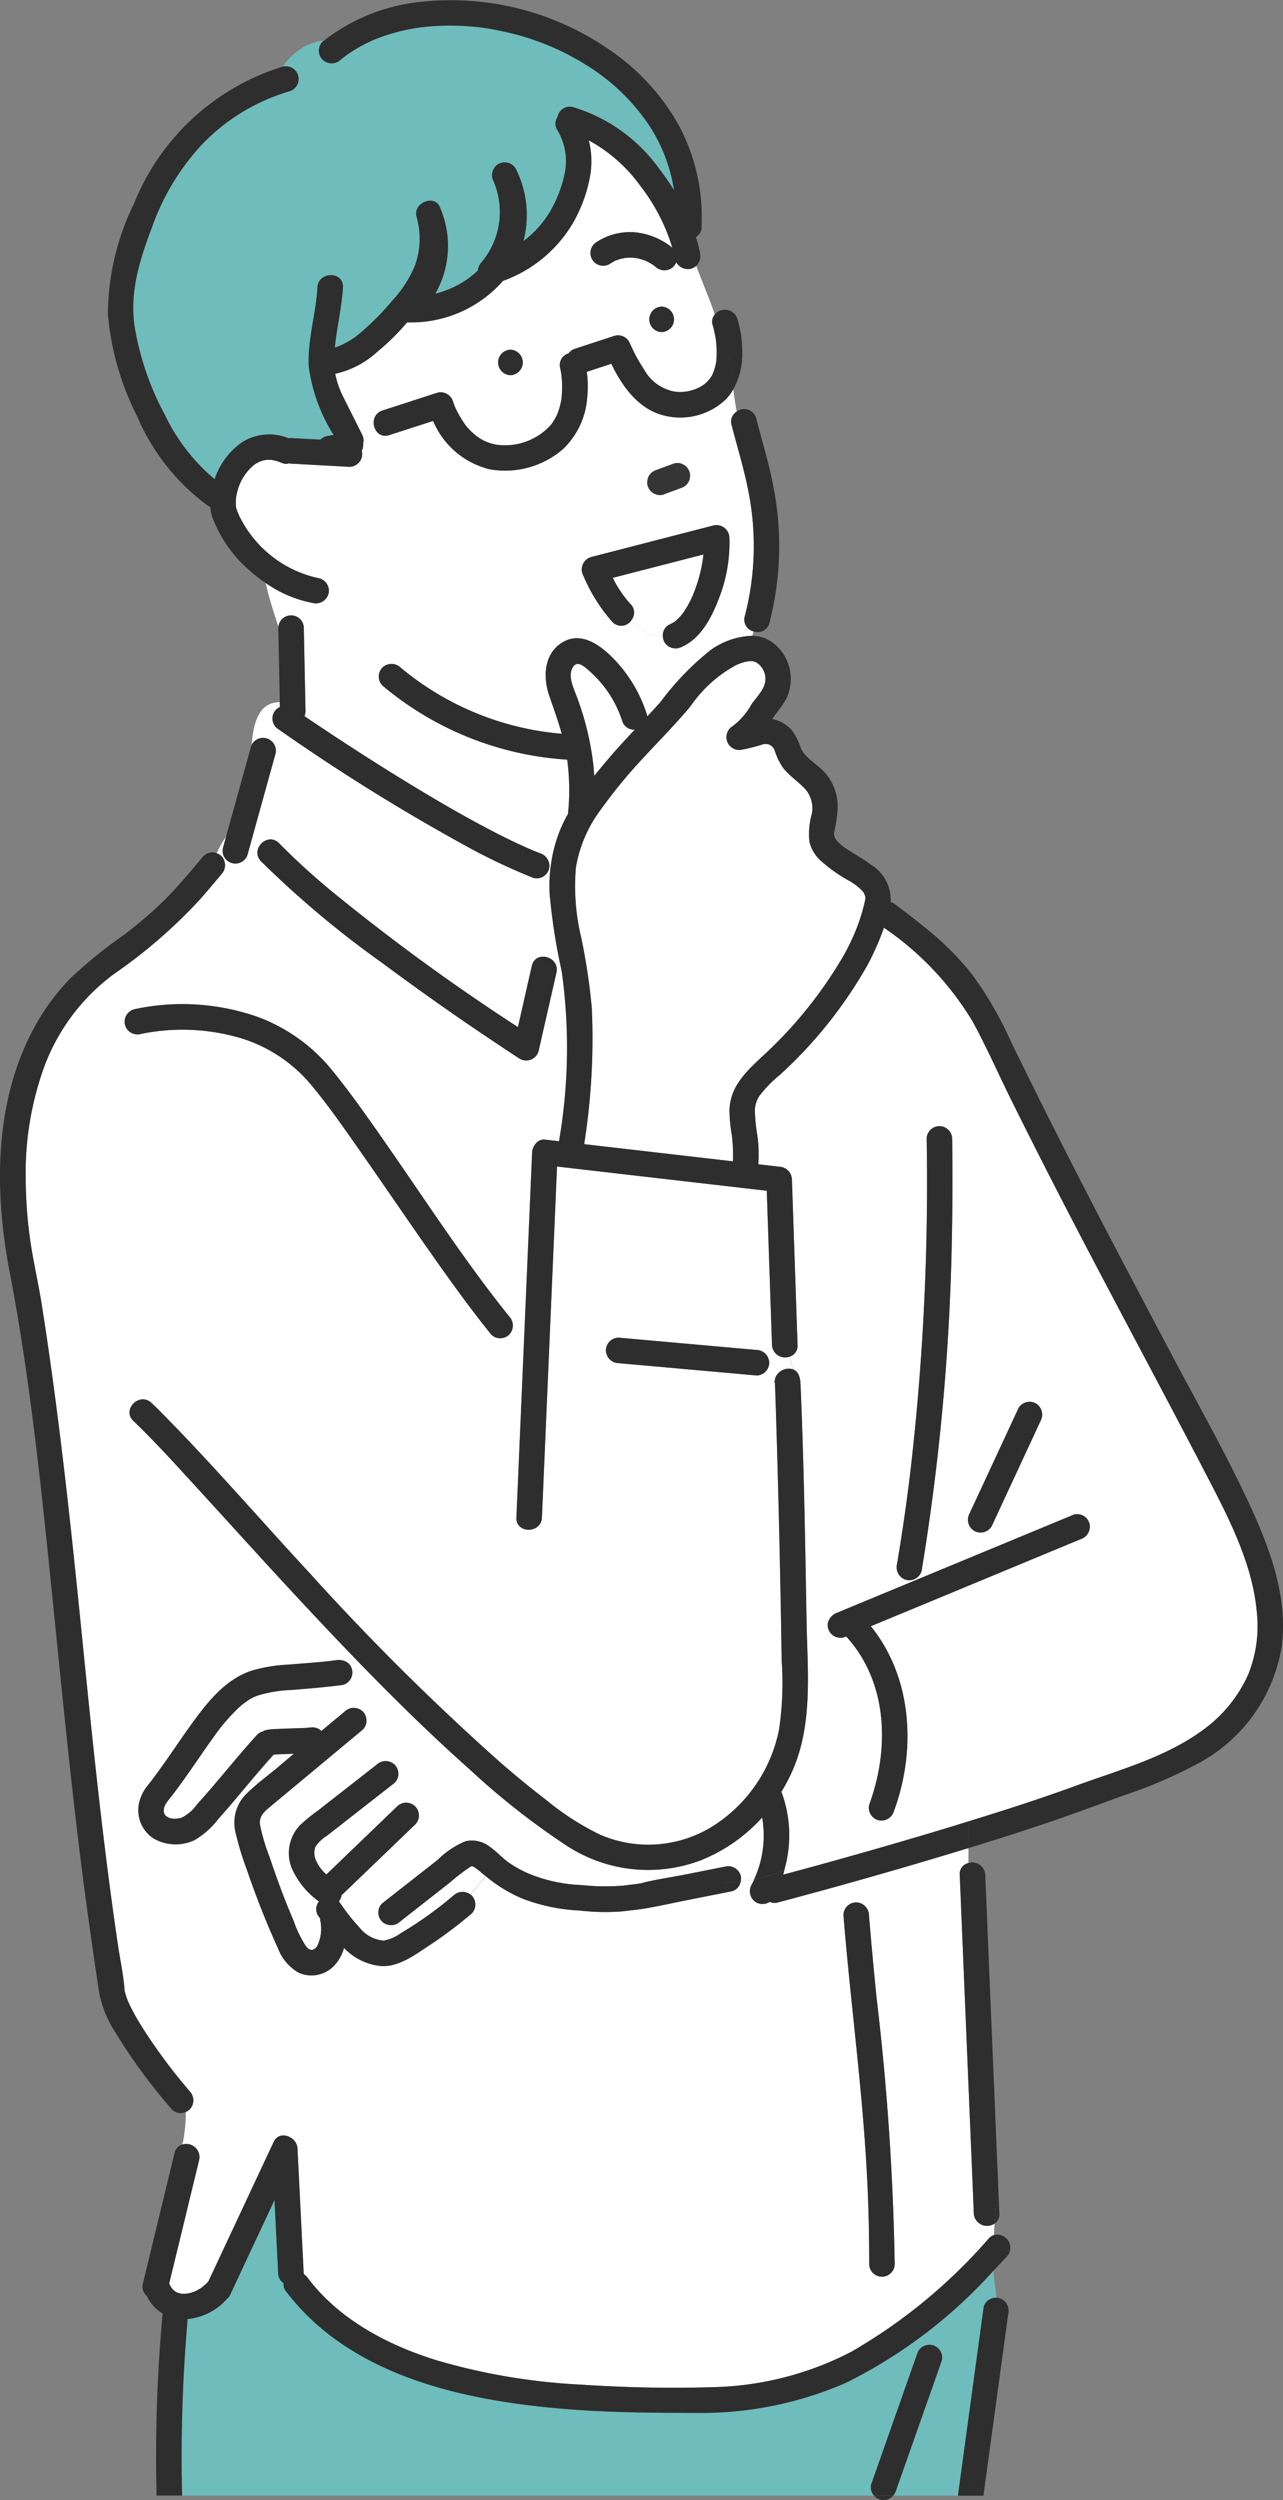 <svg height="180" viewBox="0 0 92.378 180" width="92.378" xmlns="http://www.w3.org/2000/svg" xmlns:xlink="http://www.w3.org/1999/xlink"><rect x="0" y="0" width="92.378" height="180" fill="#808080" stroke="none"/><clipPath id="a"><path d="m0 0h92.378v180h-92.378z"/></clipPath><g clip-path="url(#a)"><path d="m125.233 368.986a1.537 1.537 0 0 0 .215-.028.018.018 0 0 0 -.011-.021c-.061.015-.125.028-.186.044h-.018" fill="#fff" transform="translate(-79.216 -233.371)"/><path d="m39.672 448.116v.007s.005-.006.007-.009" fill="#fff" transform="translate(-25.09 -283.455)"/><path d="m39.686 448.005c.107-.075.067-.072.026-.036a.2.2 0 0 0 -.029.039" fill="#fff" transform="translate(-25.101 -283.346)"/><path d="m125.21 369.069h-.01s.006 0 .014 0" fill="#fff" transform="translate(-79.192 -233.453)"/><path d="m151.839 270.781a.352.352 0 0 0 -.007-.082.939.939 0 0 0 .009.114c0-.011 0-.021 0-.032" fill="#fff" transform="translate(-96.041 -171.23)"/><path d="m156.792 270.777c0-.021 0-.043-.006-.064a1.022 1.022 0 0 1 -.023.19.85.85 0 0 0 .029-.126" fill="#fff" transform="translate(-99.16 -171.239)"/><path d="m151.855 271.009v.031c0-.011 0-.023 0-.034" fill="#fff" transform="translate(-96.055 -171.426)"/><path d="m156.741 271.28c0-.005 0-.009 0-.014s0 .009-.005.014" fill="#fff" transform="translate(-99.145 -171.589)"/><path d="m115.529 134.182a8.116 8.116 0 0 0 -2.425-3.647c-.365-.315-.813-.7-1.119-.223-.358.561-.036 1.311.179 1.88a20.524 20.524 0 0 1 1.285 5.123c.03.279.05.558.066.837.346-.43.7-.853 1.051-1.268.6-.709 1.235-1.39 1.873-2.068a.887.887 0 0 1 -.911-.633" fill="#fff" transform="translate(-70.734 -82.285)"/><path d="m120.659 50.988h-.009z" fill="#fff" transform="translate(-76.317 -32.252)"/><path d="m122.379 50.508c-.122.01-.027.014.019 0l.014-.006h-.033" fill="#fff" transform="translate(-77.373 -31.947)"/><path d="m122.573 50.5h.006-.008" fill="#fff" transform="translate(-77.533 -31.941)"/><path d="m34.224 448.9c.015.014.031.027.045.043l-.03-.032z" fill="#fff" transform="translate(-21.648 -283.95)"/><path d="m34.681 449.176-.025-.012c-.037-.014-.048-.013.025.012" fill="#fff" transform="translate(-21.903 -284.112)"/><path d="m34.773 449.212a.408.408 0 0 1 .062.031.323.323 0 0 0 -.043-.024l-.017-.006" fill="#fff" transform="translate(-21.996 -284.148)"/><path d="m34.131 448.813c-.018-.017-.035-.034-.054-.051a.236.236 0 0 0 .054.051" fill="#fff" transform="translate(-21.555 -283.863)"/><path d="m36.664 449.4a.718.718 0 0 1 .077-.007h-.041-.009-.032" fill="#fff" transform="translate(-23.192 -284.26)"/><path d="m83.449 444.209a26.078 26.078 0 0 1 -10.934 2.176c-3.257 0-6.516-.032-9.762-.32-7.157-.636-15.113-2.429-19.672-8.483a.719.719 0 0 1 -.127-.528.879.879 0 0 1 -.4-.718q-.131-2.637-.263-5.273l-3.206 6.849a.706.706 0 0 1 -.208.254 4.313 4.313 0 0 1 -2.841 1.464 113.439 113.439 0 0 0 -.4 12.712h49.814a.863.863 0 0 1 -.2-.842l3.295-9.352a.937.937 0 0 1 1.13-.642.928.928 0 0 1 .642 1.13l-3.295 9.352a1.085 1.085 0 0 1 -.208.354h4.686a1.384 1.384 0 0 1 .011-.15l1.834-13.431a.893.893 0 0 1 .92-.666c-.086-.646-.171-1.293-.218-1.949a35.533 35.533 0 0 1 -10.6 8.06" fill="#6fbcbc" transform="translate(-22.517 -272.668)"/><path d="m75.242 336.817c0-.047-.01-.093-.016-.14 0-.019-.019-.137-.022-.153-.009-.057-.021-.114-.032-.171a11.916 11.916 0 0 1 -4.34 3.05 10.705 10.705 0 0 1 -9.611-.943 53.266 53.266 0 0 1 -7.083-5.549c-2.88-2.557-5.626-5.262-8.3-8.033-.22.083-.434.173-.645.263a.834.834 0 0 1 .435.545.924.924 0 0 1 -.642 1.13c-1.224.165-2.451.266-3.682.363a9.557 9.557 0 0 0 -2.389.383 2.843 2.843 0 0 0 -.806.4 5.14 5.14 0 0 0 -.766.624 14.078 14.078 0 0 0 -1.674 1.985c-.621.859-1.211 1.741-1.821 2.608-.347.493-.7.982-1.062 1.465-.156.208-.355.434-.489.631a1.32 1.32 0 0 0 -.174.328c-.008.024-.032.148-.041.173 0 .058-.005.115 0 .172 0 .015.007.03.012.055s.008.043.011.057a1.255 1.255 0 0 0 .079.135c.016.014.059.061.088.092a.89.89 0 0 1 .2.108 1.509 1.509 0 0 0 .915-.026 3.033 3.033 0 0 0 1.088-.949c1.473-1.626 2.821-3.359 4.3-4.982a.847.847 0 0 1 .444-.269.78.78 0 0 1 .235-.1 4.391 4.391 0 0 1 .748-.075c.309-.016.618-.027.928-.039.512-.02 1.035-.016 1.546-.075a.922.922 0 0 1 .755.253l1.682-1.4a.939.939 0 0 1 1.3 0 .925.925 0 0 1 0 1.3l-4.537 3.776q-.977.813-1.954 1.626c-.478.4-1.011.764-.912 1.452a14.127 14.127 0 0 0 .69 2.325q.383 1.159.813 2.3c.29.769.593 1.533.918 2.288a8.046 8.046 0 0 0 .9 1.847c.259.324.524.337.786 0a2.887 2.887 0 0 0 .225-1.907.672.672 0 0 1 .005-.09l-.159-.223a.881.881 0 0 1 .068-1.018 5.856 5.856 0 0 1 -1.971-2.422 2.91 2.91 0 0 1 .593-3.051 11.1 11.1 0 0 1 1.252-1.028l1.47-1.149 2.806-2.194a.942.942 0 0 1 1.3 0 .923.923 0 0 1 0 1.3q-2.438 1.907-4.877 3.814a2.718 2.718 0 0 0 -.826.782 1.268 1.268 0 0 0 .03.975 2.9 2.9 0 0 0 .757 1.033l5.094-4.905a.937.937 0 0 1 1.3 0 .928.928 0 0 1 0 1.3l-5.184 4.974a.962.962 0 0 1 -.118.093.985.985 0 0 1 -.2.467 1.186 1.186 0 0 1 .08.1 14.61 14.61 0 0 0 1.421 1.8 2.452 2.452 0 0 0 1.722.921 3.065 3.065 0 0 0 1.247-.541q.688-.409 1.353-.859a27.134 27.134 0 0 0 2.43-1.849.943.943 0 0 1 1.224-.061c.363-.43.727-.9 1.09-1.338-.107-.088-.215-.17-.321-.262a3.681 3.681 0 0 0 -.61-.449c.047.027-.156.006-.014-.022a.471.471 0 0 0 -.193.087 14.246 14.246 0 0 0 -1.449 1.117l-3.571 2.8a.942.942 0 0 1 -1.3 0 .923.923 0 0 1 0-1.3l4-3.136a6.325 6.325 0 0 1 1.993-1.339 2.082 2.082 0 0 1 1.758.394c.478.336.87.769 1.333 1.12a8.6 8.6 0 0 0 1.487.824 11.187 11.187 0 0 0 3.81.816 16.118 16.118 0 0 0 3.036.033l1.065-.134h.01a.421.421 0 0 1 .217-.05c1.013-.259 2.075-.4 3.1-.607l2.879-.571a.937.937 0 0 1 1.13.642.9.9 0 0 1 0 .423c.337-.035.661-.087.979-.151a7.536 7.536 0 0 0 .642-3.987" fill="#fff" transform="translate(-20.289 -205.501)"/><path d="m151.076 213.964a1.539 1.539 0 0 1 .123.491s0-.008 0-.013c0-.065.019-.025 0 .076 0 .051.007.1.01.155.242 5.66.336 11.33.433 16.994q.007.372.017.746c.5-.224 1.021-.374 1.514-.562a1.031 1.031 0 0 1 .666-.76l2.115-.877 9.156-3.795 5.773-2.393a.924.924 0 0 1 1.13.642.948.948 0 0 1 -.642 1.13l-2.115.877-9.156 3.8-3.829 1.587c2.992 3.71 3.282 8.919 1.658 13.322a.938.938 0 0 1 -1.13.642.927.927 0 0 1 -.642-1.13c1.473-3.993 1.342-8.823-1.666-12.1l-.164.068a.924.924 0 0 1 -1.13-.642.88.88 0 0 1 -.025-.37c-.493.188-1.012.338-1.514.562.092 3.355.353 6.8-.988 9.95a12.43 12.43 0 0 1 -.832 1.614 8.97 8.97 0 0 1 .221 5.593c.125-.057.251-.113.376-.176-.125.063-.251.119-.376.176-.034.126-.063.253-.1.377q6.286-1.688 12.517-3.58c.274-.083.548-.169.822-.254 2.577-.793 5.146-1.616 7.677-2.544 3.157-1.156 6.636-2.081 9.352-4.143a9.894 9.894 0 0 0 3.106-3.867 9.3 9.3 0 0 0 .63-4.5c-.285-3.27-1.82-6.389-3.307-9.261-3.8-7.341-7.758-14.6-11.522-21.959q-1.428-2.793-2.822-5.6c-.937-1.891-1.793-3.837-2.8-5.691a21.684 21.684 0 0 0 -6.4-6.775c-.032.089-.063.18-.095.268a18.947 18.947 0 0 1 -1.073 2.394 32 32 0 0 1 -6.322 7.933 8.632 8.632 0 0 0 -1.464 1.5 1.962 1.962 0 0 0 -.333 1.23 12.723 12.723 0 0 0 .178 1.654 10.3 10.3 0 0 1 .067 2.055l1.5.173a.948.948 0 0 1 .919.919q.025.741.05 1.483l.361 10.432a.8.8 0 0 1 -.548.829c.071.306.143.611.208.916a.726.726 0 0 1 .418.4m12.309 9.979 3.522-7.587a.927.927 0 0 1 1.257-.33.945.945 0 0 1 .33 1.257l-3.522 7.586a.927.927 0 0 1 -1.257.33.945.945 0 0 1 -.33-1.257m-5.227 3.65q.56-3.334.966-6.69a180.077 180.077 0 0 0 1.169-23.954.919.919 0 0 1 1.837 0q.047 3.46-.016 6.919a165.583 165.583 0 0 1 -2.184 24.213.926.926 0 0 1 -1.13.642.946.946 0 0 1 -.642-1.13" fill="#fff" transform="translate(-93.572 -114.98)"/><path d="m73.289 246.391q-.062-1.5-.125-3l-.546-13.112q-.172-4.133-.344-8.267a.8.8 0 0 1 .627-.851v-1.07q-1.078.33-2.158.652-5.751 1.713-11.554 3.257a.872.872 0 0 1 -.595-.039.955.955 0 0 1 -.977.033.939.939 0 0 1 -.33-1.257c.071-.134.134-.269.2-.4-.317.064-.642.116-.979.151a.877.877 0 0 1 -.646.707l-3.37.669c-.943.187-1.885.4-2.832.562-.563.1-1.136.145-1.7.216a15.827 15.827 0 0 1 -3.06-.064 13.174 13.174 0 0 1 -4.049-.834 10.321 10.321 0 0 1 -2.7-1.643c-.363.434-.726.909-1.09 1.338a.883.883 0 0 1 .075.061.926.926 0 0 1 0 1.3 31.175 31.175 0 0 1 -3.083 2.323c-.984.647-2.165 1.529-3.4 1.461a4.2 4.2 0 0 1 -2.7-1.31 2.921 2.921 0 0 1 -.571 1.12 2.251 2.251 0 0 1 -2.674.676 3.4 3.4 0 0 1 -1.509-1.774c-.422-.916-.812-1.85-1.184-2.787q-.547-1.378-1.024-2.782a21.429 21.429 0 0 1 -.856-2.821 2.909 2.909 0 0 1 .834-2.755c.685-.679 1.485-1.261 2.226-1.878l1.155-.962h-.086c-.457.017-.922.018-1.379.059-.906 1-1.768 2.041-2.638 3.074-.439.522-.883 1.04-1.338 1.548a5.972 5.972 0 0 1 -1.707 1.525 3.18 3.18 0 0 1 -2.98-.122 2.419 2.419 0 0 1 -1.033-2.477 3.056 3.056 0 0 1 .67-1.366c.385-.489.751-.993 1.111-1.5.7-.992 1.377-2.008 2.094-2.991 1.11-1.521 2.372-3.1 4.218-3.723a11.249 11.249 0 0 1 2.673-.443c1.149-.1 2.3-.164 3.443-.318a1.2 1.2 0 0 1 .694.1c.21-.09.424-.179.645-.263-1.96-2.028-3.884-4.091-5.792-6.164-1.976-2.146-3.931-4.312-5.9-6.462-1.384-1.509-2.764-3.033-4.245-4.449-.857-.819.444-2.116 1.3-1.3q.423.4.833.822c3.628 3.675 7 7.6 10.515 11.388a177.763 177.763 0 0 0 13.752 13.669c1.066.923 2.179 1.847 3.281 2.684a19.391 19.391 0 0 0 3.9 2.514 8.764 8.764 0 0 0 8.07-.591 10.7 10.7 0 0 0 4.807-6.965 22.983 22.983 0 0 0 .19-5.022q-.039-2.854-.1-5.708-.1-4.949-.243-9.9-.046-1.593-.1-3.185c-.01-.3-.02-.6-.032-.9 0-.068-.007-.137-.009-.207-.073-.226-.029-.24-.01-.145a.045.045 0 0 1 0-.007.927.927 0 0 1 .033-.259 1.041 1.041 0 0 1 1.261-.622c-.065-.306-.137-.61-.208-.917a.94.94 0 0 1 -1.289-.829q-.025-.741-.05-1.483l-.326-9.621-1.189-.137-9.085-1.049-4.828-.558-.095 2.2-.61 14.166q-.192 4.451-.383 8.9c-.051 1.18-1.888 1.182-1.837 0q.069-1.61.139-3.22l.61-14.166q.192-4.451.383-8.9c.019-.449.41-.977.919-.919l1.017.118a39.575 39.575 0 0 0 .191-12.245 43 43 0 0 1 -.872-5.622 11.343 11.343 0 0 1 .071-1.863l-.086-.012a.9.9 0 0 1 -1.154.782 43.628 43.628 0 0 1 -4.968-2.363 143.915 143.915 0 0 1 -13.356-8.321.909.909 0 0 1 .075-1.617q0-.174-.007-.347c-1.511.021-1.884 1.471-2.018 3.062a.922.922 0 0 1 1.714.637l-2.006 7.279a.92.92 0 0 1 -1.772-.488l.225-.811a7.616 7.616 0 0 0 -.679 1.2.9.9 0 0 1 .343.206.945.945 0 0 1 0 1.3c-.513.615-1.027 1.228-1.557 1.828a37.04 37.04 0 0 1 -6.189 5.363 14.634 14.634 0 0 0 -4.981 6.562 22.486 22.486 0 0 0 -1.374 8.324 32.112 32.112 0 0 0 .32 4.257c.226 1.581.595 3.134.842 4.712 1.212 7.713 2.05 15.475 2.829 23.241.763 7.607 1.526 15.215 2.643 22.78.154 1.04.383 2.09.472 3.137a.682.682 0 0 1 0 .1v.017c.024.087.039.176.062.263a5.184 5.184 0 0 0 .2.573s.11.243.132.287q.078.164.162.325c.118.227.243.451.372.672.3.517.626 1.019.963 1.513a39.865 39.865 0 0 0 2.811 3.678.938.938 0 0 1 0 1.3.885.885 0 0 1 -.272.18 11.21 11.21 0 0 1 -.245 2.354.946.946 0 0 1 1.2 1.11q-1.083 4.449-2.158 8.9a2.538 2.538 0 0 0 .149.279c.018.028.042.058.063.088l.012.014a1.4 1.4 0 0 0 .115.108c0-.008.015 0 .069.062q.06.038.121.072l.04.02a.445.445 0 0 1 .043.018c.082.028.165.045.249.066h.006.058a2.429 2.429 0 0 0 .292 0l.07-.006c-.073.007-.13-.006.041-.007.1-.019.194-.042.289-.071s.162-.056.243-.085c.048-.025.1-.047.144-.072.088-.047.174-.1.257-.15.044-.028.088-.058.13-.088a.156.156 0 0 1 .032-.04c.058-.062.165-.126.215-.173.065-.062.125-.129.184-.2l.563-1.2 4.139-8.843c.413-.883 1.67-.371 1.712.464q.224 4.5.448 9v.048a1.251 1.251 0 0 1 .281.272c2.252 2.99 5.714 4.827 9.243 5.929a44.532 44.532 0 0 0 10.367 1.762c3.16.21 6.363.284 9.53.187a22.632 22.632 0 0 0 10.024-2.557 38.722 38.722 0 0 0 9.886-8.153.871.871 0 0 1 .382-.247c.007-.277.018-.552.034-.825a.956.956 0 0 1 -1.5-.722m-25.564-63.054 1.238.111 8.685.775a.938.938 0 0 1 .919.919.926.926 0 0 1 -.919.919l-1.238-.111-8.685-.775a.938.938 0 0 1 -.919-.919.926.926 0 0 1 .919-.919m-24.447-35.6a51.164 51.164 0 0 0 4.464 4.012 151.09 151.09 0 0 0 12.728 9.225q.5-2.205 1-4.411c.263-1.154 2.034-.663 1.771.488l-1.288 5.657a.926.926 0 0 1 -1.35.549c-.567-.367-1.129-.741-1.69-1.116q-4.14-2.769-8.146-5.733a71.311 71.311 0 0 1 -8.793-7.371c-.823-.85.475-2.15 1.3-1.3m-11.06 13.084a.928.928 0 0 1 .642-1.13 16.411 16.411 0 0 1 8.752.508 12.407 12.407 0 0 1 5.44 3.833c1.385 1.69 2.637 3.49 3.886 5.281 2.921 4.188 5.73 8.544 8.914 12.5a.941.941 0 0 1 0 1.3.925.925 0 0 1 -1.3 0c-1.74-2.16-3.345-4.427-4.931-6.7-1.49-2.135-2.954-4.287-4.445-6.42-1.166-1.668-2.333-3.349-3.549-4.81a10.654 10.654 0 0 0 -5.152-3.424 14.833 14.833 0 0 0 -7.127-.292.937.937 0 0 1 -1.13-.642m53.551 89.233c0-2.006-.043-4.012-.14-6.015-.311-6.4-1.2-12.746-1.715-19.126a.926.926 0 0 1 .919-.919.942.942 0 0 1 .919.919q.242 3 .553 6a188.19 188.19 0 0 1 1.3 19.142.919.919 0 0 1 -1.837 0" fill="#fff" transform="translate(-3.172 -87.03)"/><path d="m37.333 9.754a14.256 14.256 0 0 0 -6.308 3.866 17.027 17.027 0 0 0 -3.5 5.758c-.907 2.387-1.7 4.778-1.3 7.363a20.468 20.468 0 0 0 2.165 6.293 13.816 13.816 0 0 0 3.586 4.638l.007-.022a5.271 5.271 0 0 1 1.962-2.623 3.642 3.642 0 0 1 3.357-.3.739.739 0 0 1 .171-.012l.53.028 1.6.085a.685.685 0 0 1 .1-.081.694.694 0 0 1 .297-.16l.19-.032.353-.059a12.28 12.28 0 0 1 -1.785-4.866c-.12-1.942.509-3.83.616-5.757.065-1.178 1.9-1.181 1.837 0-.081 1.454-.45 2.884-.581 4.333a5.494 5.494 0 0 0 1.879-1.1 18.223 18.223 0 0 0 2.276-2.306 8.193 8.193 0 0 0 1.63-2.552 5.665 5.665 0 0 0 .1-3.452c-.281-.982 1.253-1.67 1.679-.708.032.073.057.148.087.222 0 .014.007.028.01.042a6.929 6.929 0 0 1 -.434 5.973 6.825 6.825 0 0 0 3.067-1.668.966.966 0 0 1 .229-.553 5.641 5.641 0 0 0 .908-5.856.941.941 0 0 1 .329-1.257.928.928 0 0 1 1.257.33 7.428 7.428 0 0 1 .56 5.212 7.29 7.29 0 0 0 1.857-2.034 9.005 9.005 0 0 0 1.146-3.023 4.314 4.314 0 0 0 -.574-2.942.839.839 0 0 1 .021-.923.89.89 0 0 1 1.114-.719 11.818 11.818 0 0 1 6.229 4.456c.372.484.726 1 1.056 1.527a11.855 11.855 0 0 0 -1.756-4.611 14.719 14.719 0 0 0 -4.573-4.413 18.311 18.311 0 0 0 -6.145-2.451 16.487 16.487 0 0 0 -3.23-.379q-.786-.02-1.571.029c-.288.018-.575.047-.862.078l-.124.015-.124.018c-.119.018-.237.037-.355.057a14.375 14.375 0 0 0 -1.552.357q-.376.109-.745.24c-.108.039-.216.079-.323.12l-.16.065-.045.018-.012.006a11.322 11.322 0 0 0 -1.322.675c-.216.129-.428.266-.634.41-.1.072-.2.146-.3.222l-.044.036-.129.106a.94.94 0 0 1 -1.3 0 .925.925 0 0 1 0-1.3c.047-.039.1-.072.146-.11a4.263 4.263 0 0 0 -3.019 1.915.919.919 0 0 1 .462 1.777" fill="#6fbcbc" transform="translate(-16.519 -3.173)"/><path d="m82.847 61.767a20 20 0 0 0 .306-8.76c-.309-1.694-.825-3.342-1.254-5.007a.854.854 0 0 1 .368-.969c-.1-.529-.174-1.066-.241-1.6a3.8 3.8 0 0 1 -.493.675 4.743 4.743 0 0 1 -4.482 1.21c-1.821-.434-3.016-2.072-3.807-3.727l-1.767.579a7.7 7.7 0 0 1 .036 1.784 5.717 5.717 0 0 1 -1.733 3.768 6.373 6.373 0 0 1 -5.3 1.464 5.946 5.946 0 0 1 -4.064-3.48l-3.156 1.024c-1.13.366-1.608-1.408-.489-1.771l3.948-1.281a.93.93 0 0 1 1.13.642c.016.054.033.108.053.16s.046.123.069.184l.014.038.013.026a8.093 8.093 0 0 0 .721 1.245.188.188 0 0 1 .025.039l.062.069c.033.039.066.078.1.116.087.1.177.193.271.284s.2.184.3.27l.032.028.045.03c.046.032.092.064.139.095a3.134 3.134 0 0 0 1.527.542 4.43 4.43 0 0 0 3.68-1.46c.026-.034.076-.1.086-.115.047-.071.094-.142.138-.215.072-.12.135-.243.2-.368.014-.028.026-.057.039-.086s.051-.131.055-.146c.042-.126.084-.251.119-.379q.061-.224.1-.452c.009-.05.017-.1.025-.149v-.022c0-.01 0-.014 0-.027.023-.232.038-.463.04-.7s-.007-.448-.025-.671c-.007-.087-.018-.174-.026-.261v-.013-.01c-.028-.149-.048-.3-.086-.448a.878.878 0 0 1 .6-1.08.907.907 0 0 1 .468-.332l2.859-.937a.921.921 0 0 1 1.106.592c-.021-.049-.035-.084.032.063s.137.3.21.446a11.466 11.466 0 0 0 .758 1.317 3.138 3.138 0 0 0 2.24 1.609 2.994 2.994 0 0 0 1.7-.289 2.134 2.134 0 0 0 .969-.9 3.715 3.715 0 0 0 .3-1.027 6.867 6.867 0 0 0 -.01-1.327c0-.015-.013-.117-.017-.154v-.017c-.014-.087-.028-.173-.044-.26q-.037-.2-.083-.4c-.031-.131-.063-.263-.1-.391a.8.8 0 0 1 .141-.79c-.4-1.18-.9-2.308-1.34-3.516a.872.872 0 0 1 -.374.213.958.958 0 0 1 -1.074-.473 1.011 1.011 0 0 1 -.2.327.939.939 0 0 1 -1.3 0l-.078-.062-.017-.012c-.071-.05-.144-.1-.218-.143s-.151-.088-.228-.128l-.117-.058-.028-.013-.056-.023-.124-.044q-.126-.042-.254-.076t-.259-.058l-.1-.015a3.627 3.627 0 0 0 -.561-.009l-.1.008a.056.056 0 0 1 -.017.006 2.236 2.236 0 0 1 -.248.046c-.09.022-.18.048-.268.077-.045.015-.089.031-.133.047s-.062.017-.051.01c-.067.031-.148.089-.187.11-.087.048-.172.1-.255.155a.919.919 0 0 1 -.927-1.587 4.361 4.361 0 0 1 2.82-.698 4.97 4.97 0 0 1 2.63 1.109 13.807 13.807 0 0 0 -2.336-4.5 11.132 11.132 0 0 0 -3.682-3.234 6.111 6.111 0 0 1 .123 2.385 10.413 10.413 0 0 1 -1.308 3.639 9.642 9.642 0 0 1 -4.994 4.094 8.812 8.812 0 0 1 -6.9 2.984 16.961 16.961 0 0 1 -2.175 2.142 6.545 6.545 0 0 1 -3 1.559 6.28 6.28 0 0 0 .6 1.715l1.342 2.67a.906.906 0 0 1 .07.66.972.972 0 0 1 -.1.518 1.033 1.033 0 0 1 .036.219.925.925 0 0 1 -.919.919l-.531-.028-3.684-.2a1.137 1.137 0 0 1 -.139-.019.687.687 0 0 1 -.46-.014 3.979 3.979 0 0 0 -.485-.171c-.039-.01-.241-.054-.237-.057a2.319 2.319 0 0 0 -.374-.012c-.047 0-.094.006-.141.011l-.032.008a1.868 1.868 0 0 0 -.97.506 3.657 3.657 0 0 0 -1.049 1.885c-.024.1-.043.2-.061.3v.018c0 .036-.008.072-.011.107a4.845 4.845 0 0 0 0 .5.053.053 0 0 1 0 .008c0 .021.007.042.012.062.018.074.038.148.062.22a4.5 4.5 0 0 0 .3.664 8.269 8.269 0 0 0 5.646 4.243.927.927 0 0 1 .642 1.13.945.945 0 0 1 -1.13.642 8.766 8.766 0 0 1 -3.389-1.438c.223 1.034.573 2.076.916 3.161a.917.917 0 0 1 1.83.077l.015.753.106 5.227a.846.846 0 0 1 -.075.365c.194.131.386.264.58.394 2.512 1.687 5.059 3.324 7.651 4.886 1.516.914 3.05 1.8 4.612 2.636.737.394 1.482.775 2.237 1.135.7.332 1.263.584 1.889.826a.955.955 0 0 1 .666.99l.086.012a10.19 10.19 0 0 1 1.081-3.535c.053-.1.112-.2.168-.3a16.425 16.425 0 0 0 -.057-3.909 22.866 22.866 0 0 1 -13.3-5.333.926.926 0 0 1 0-1.3.944.944 0 0 1 1.3 0 20.811 20.811 0 0 0 11.607 4.77c-.256-.923-.581-1.821-.9-2.743-.464-1.343-.387-3.062.983-3.857 1.478-.858 2.977.438 3.925 1.492a10.151 10.151 0 0 1 2.113 3.689 1.033 1.033 0 0 1 .037.169c.314-.335.626-.672.933-1.013a20.2 20.2 0 0 1 3.634-3.765 5.464 5.464 0 0 1 2.994-1.022c.033-.1.066-.209.1-.312a.872.872 0 0 1 -.636-1.094m-5.986-22.298a.919.919 0 0 1 0 1.837.919.919 0 0 1 0-1.837m-10.887 3.1a.919.919 0 0 1 0 1.837.919.919 0 0 1 0-1.837m9.863 9.426a.685.685 0 0 1 .109-.341 1.025 1.025 0 0 1 .549-.422c.412-.171.84-.3 1.252-.471a.926.926 0 0 1 .488 0l.219.093a.926.926 0 0 1 .422.549.7.7 0 0 1 .017.366.681.681 0 0 1 -.109.341 1.026 1.026 0 0 1 -.549.422c-.412.171-.84.3-1.252.471a.925.925 0 0 1 -.488 0l-.22-.093a.929.929 0 0 1 -.422-.549.7.7 0 0 1 -.016-.366m5.142 8.489c-.5 1.328-1.285 2.867-2.659 3.472a.942.942 0 0 1 -1.257-.33.9.9 0 0 1 -.111-.37 3.056 3.056 0 0 1 -2.245-1.246.877.877 0 0 1 -1.393.166 12.114 12.114 0 0 1 -2.087-3.325.933.933 0 0 1 .549-1.35l1.084-.28 7.715-1.991a.931.931 0 0 1 1.163.886 10.914 10.914 0 0 1 -.76 4.367" fill="#fff" transform="translate(-29.225 -17.4)"/><path d="m124.122 113.69a3.312 3.312 0 0 0 .37-.2l.047-.027.014-.011c.046-.037.091-.078.136-.118a3.239 3.239 0 0 0 .509-.589 7.268 7.268 0 0 0 .817-1.644 10.408 10.408 0 0 0 .586-2.471l-6.531 1.686a8.131 8.131 0 0 0 1.273 1.881.862.862 0 0 1 .093 1.134 3.058 3.058 0 0 0 2.245 1.246.864.864 0 0 1 .441-.887" fill="#fff" transform="translate(-75.95 -68.714)"/><path d="m33.108 356.214-.027-.007a.07.07 0 0 0 .027.007" fill="#fff" transform="translate(-20.925 -225.318)"/><path d="m146.369 86.124c-.3-1.8-.852-3.539-1.306-5.3a.892.892 0 0 0 -1.4-.481 10.086 10.086 0 0 0 .52 1.9 10.086 10.086 0 0 1 -.52-1.9.853.853 0 0 0 -.368.969c.429 1.666.945 3.314 1.254 5.007a19.991 19.991 0 0 1 -.306 8.76.873.873 0 0 0 .637 1.094 2.251 2.251 0 0 0 .037-1.441 2.251 2.251 0 0 1 -.037 1.441.863.863 0 0 0 1.135-.606 22.089 22.089 0 0 0 .358-9.444" fill="#2e2e2e" transform="translate(-90.618 -50.712)"/><path d="m98.493 70.353a.919.919 0 0 0 0-1.837.919.919 0 0 0 0 1.837" fill="#2e2e2e" transform="translate(-61.74 -43.34)"/><path d="m128.122 60.072a.919.919 0 0 0 0 1.837.919.919 0 0 0 0-1.837" fill="#2e2e2e" transform="translate(-80.482 -37.998)"/><path d="m14.643 167.288c-.94 1.127-1.882 2.26-2.929 3.291a29.821 29.821 0 0 1 -2.814 2.395 33.775 33.775 0 0 0 -3.823 3.1 16.3 16.3 0 0 0 -2.62 3.567c-2.891 5.326-2.878 11.769-1.763 17.58 1.462 7.622 2.259 15.375 3.044 23.093.788 7.745 1.526 15.494 2.592 23.207.263 1.907.541 3.845.832 5.724a8.243 8.243 0 0 0 1.188 2.8 40.4 40.4 0 0 0 3.75 5.155c.087.105.175.211.265.315a.892.892 0 0 0 1.027.18 5.049 5.049 0 0 0 -.246-1.465 5.049 5.049 0 0 1 .246 1.465.881.881 0 0 0 .272-.18.938.938 0 0 0 0-1.3 39.993 39.993 0 0 1 -2.811-3.678c-.337-.494-.662-1-.963-1.513-.129-.221-.254-.445-.372-.672q-.083-.161-.162-.325c-.021-.044-.127-.283-.132-.287a5.133 5.133 0 0 1 -.2-.573c-.024-.087-.039-.176-.062-.263v-.016a.787.787 0 0 0 0-.1c-.089-1.047-.319-2.1-.472-3.137-1.117-7.565-1.88-15.173-2.643-22.78-.779-7.767-1.617-15.528-2.829-23.242-.248-1.577-.616-3.13-.843-4.711a32.113 32.113 0 0 1 -.32-4.257 22.5 22.5 0 0 1 1.374-8.325 14.633 14.633 0 0 1 4.971-6.557 37.056 37.056 0 0 0 6.189-5.363c.529-.6 1.044-1.214 1.557-1.828a.944.944 0 0 0 0-1.3.9.9 0 0 0 -.343-.206 3.2 3.2 0 0 1 -.987 1.329 3.2 3.2 0 0 0 .987-1.329.871.871 0 0 0 -.956.206" fill="#2e2e2e" transform="translate(0 -105.651)"/><path d="m98.774 64.042c.15.75.24 1.561.342 2.383a5.293 5.293 0 0 0 .643-2.733 8.416 8.416 0 0 0 -.353-2.355.951.951 0 0 0 -1.63-.3 13.389 13.389 0 0 1 .63 2.64 13.389 13.389 0 0 0 -.63-2.64.8.8 0 0 0 -.141.79c.04.129.073.26.1.391s.059.268.083.4q.024.13.043.26v.017c0 .036.016.139.017.154a6.9 6.9 0 0 1 .01 1.327 3.74 3.74 0 0 1 -.3 1.027 2.137 2.137 0 0 1 -.969.9 3 3 0 0 1 -1.7.289 3.138 3.138 0 0 1 -2.237-1.609 11.494 11.494 0 0 1 -.757-1.317c-.073-.147-.142-.3-.21-.446s-.053-.112-.032-.063a.921.921 0 0 0 -1.106-.592l-2.86.937a.909.909 0 0 0 -.467.333.878.878 0 0 0 -.6 1.08c.037.147.058.3.086.448v.01.013c.008.087.019.173.026.261.018.223.027.447.025.671s-.017.465-.04.7v.027.022c-.008.05-.017.1-.026.149q-.042.228-.1.452c-.035.128-.078.253-.119.379 0 .015-.047.121-.056.146s-.025.058-.039.086c-.063.125-.126.248-.2.368-.044.073-.091.144-.139.215-.01.016-.061.081-.086.115a4.431 4.431 0 0 1 -3.682 1.459 3.134 3.134 0 0 1 -1.527-.542c-.047-.031-.093-.063-.139-.095l-.044-.03-.033-.028c-.1-.086-.2-.176-.3-.27s-.184-.186-.271-.284c-.034-.039-.067-.078-.1-.116l-.057-.071a.188.188 0 0 0 -.025-.039 8.111 8.111 0 0 1 -.721-1.245l-.013-.026-.014-.038c-.022-.061-.046-.123-.069-.184s-.037-.106-.053-.16a.93.93 0 0 0 -1.13-.642l-3.948 1.28c-1.12.363-.641 2.138.488 1.772l3.156-1.018a5.947 5.947 0 0 0 4.064 3.48 6.373 6.373 0 0 0 5.3-1.464 5.719 5.719 0 0 0 1.736-3.77 7.736 7.736 0 0 0 -.036-1.783l1.766-.579c.791 1.655 1.986 3.293 3.807 3.727a4.744 4.744 0 0 0 4.483-1.21 3.79 3.79 0 0 0 .493-.676c-.1-.822-.192-1.633-.342-2.383" fill="#2e2e2e" transform="translate(-46.315 -38.394)"/><path d="m133 148.58c.144-.387.271-.78.38-1.178q.066-.243.123-.489c.018-.078.036-.156.051-.234v-.008c0-.057 0-.112 0-.169s-.05-.149-.053-.169c-.026-.047-.053-.093-.078-.141a.57.57 0 0 1 -.026-.054.407.407 0 0 1 -.05-.045c-.08-.081-.156-.163-.24-.239-.026-.024-.125-.1-.156-.13-.154-.116-.314-.223-.476-.327a10.853 10.853 0 0 1 -2.237-1.589 2.828 2.828 0 0 1 -.708-1.26 5.339 5.339 0 0 1 .158-1.953 2.1 2.1 0 0 0 -.476-1.868c-.5-.522-1.112-.922-1.565-1.49a4.659 4.659 0 0 1 -.609-1.243.734.734 0 0 0 -.4-.449.832.832 0 0 0 -.621.037c-.437.125-.875.24-1.322.326a.923.923 0 0 1 -.708-1.679 4.9 4.9 0 0 0 1.367-1.575c.362-.536.959-1.074 1.009-1.752a1.412 1.412 0 0 0 -.713-1.307c0 .012-.263-.065-.127-.045a1.877 1.877 0 0 0 -.4 0 3.619 3.619 0 0 0 -.858.267 9.44 9.44 0 0 0 -3.311 2.99c-1.064 1.274-2.234 2.453-3.36 3.671a36.3 36.3 0 0 0 -3.037 3.686 9.574 9.574 0 0 0 -1.838 4.224 15.672 15.672 0 0 0 .362 4.971 43.789 43.789 0 0 1 .781 5.17 48.582 48.582 0 0 1 -.55 9.785l8.34.963 2.374.274a11.275 11.275 0 0 0 -.089-1.938 10.559 10.559 0 0 1 -.162-1.791c.076-1.663 1.144-2.667 2.281-3.745a30.871 30.871 0 0 0 5.978-7.411 15.754 15.754 0 0 0 .97-2.086" fill="#fff" transform="translate(-71.246 -81.939)"/><path d="m169.56 175.71c0 .154.019.069 0 .012z" fill="#fff" transform="translate(-107.255 -111.145)"/><g fill="#2e2e2e"><path d="m70.2 173.566-1 4.411a150.977 150.977 0 0 1 -12.728-9.225 51.225 51.225 0 0 1 -4.472-4.012c-.824-.851-2.122.449-1.3 1.3a71.284 71.284 0 0 0 8.8 7.37q3.995 2.975 8.146 5.733c.561.376 1.124.75 1.691 1.116a.925.925 0 0 0 1.349-.549q.644-2.828 1.288-5.657c.262-1.151-1.509-1.643-1.771-.488" transform="translate(-31.907 -104.03)"/><path d="m72.672 137.684c-.626-.243-1.192-.494-1.889-.826-.755-.36-1.5-.741-2.237-1.135-1.562-.834-3.1-1.722-4.613-2.636-2.592-1.561-5.138-3.2-7.65-4.886-.194-.13-.387-.263-.58-.394a.84.84 0 0 0 .074-.365q-.052-2.614-.105-5.227l-.015-.753a.917.917 0 0 0 -1.83-.077 20.467 20.467 0 0 1 .814 3.294 20.467 20.467 0 0 0 -.814-3.294c0 .026-.007.05-.007.077l.106 5.227v.116a3.073 3.073 0 0 1 .712.078 3.073 3.073 0 0 0 -.712-.078c0 .116 0 .232.007.348a.909.909 0 0 0 -.075 1.618 144 144 0 0 0 13.356 8.321 43.705 43.705 0 0 0 4.968 2.363.926.926 0 0 0 1.13-.642.914.914 0 0 0 .024-.141c-.739-.1-1.637.127-2.162-.4.525.525 1.424.3 2.162.4a.954.954 0 0 0 -.665-.989" transform="translate(-33.782 -76.25)"/><path d="m128.327 264.7 1.238.111a.926.926 0 0 0 .919-.919.938.938 0 0 0 -.919-.919l-8.685-.775-1.238-.111a.926.926 0 0 0 -.919.919.938.938 0 0 0 .919.918l8.685.775" transform="translate(-75.098 -165.784)"/><path d="m156.828 270.624s0 .008 0 .013c0 .021 0 .042.006.063.014-.1 0-.141 0-.076" transform="translate(-99.2 -171.163)"/><path d="m151.779 270.6c-.019-.1-.063-.082.01.145 0-.01 0-.021 0-.031a1.015 1.015 0 0 1 -.008-.114" transform="translate(-95.988 -171.134)"/><path d="m25.174 197.125a.919.919 0 1 0 .488 1.771 14.83 14.83 0 0 1 7.127.292 10.655 10.655 0 0 1 5.152 3.424c1.216 1.46 2.383 3.142 3.548 4.81 1.491 2.133 2.956 4.286 4.445 6.42 1.587 2.274 3.192 4.541 4.931 6.7a.925.925 0 0 0 1.3 0 .941.941 0 0 0 0-1.3c-3.184-3.953-5.993-8.31-8.914-12.5-1.249-1.791-2.5-3.591-3.886-5.281a12.407 12.407 0 0 0 -5.44-3.832 16.411 16.411 0 0 0 -8.752-.508" transform="translate(-15.499 -124.462)"/><path d="m137.074 187.457c-1.719-3.781-3.8-7.414-5.737-11.084s-3.87-7.315-5.772-10.99q-2.974-5.748-5.812-11.566a26.625 26.625 0 0 0 -2.832-4.894 21.177 21.177 0 0 0 -3.4-3.373c-.717-.582-1.453-1.141-2.191-1.7a.662.662 0 0 0 -.266-.114c.005-.046.016-.093.019-.139a2.988 2.988 0 0 0 -1.439-2.56c-.371-.279-.768-.518-1.163-.761-.193-.119-.386-.238-.575-.364q-.137-.092-.271-.189l-.019-.013c-.056-.046-.112-.092-.166-.141-.075-.067-.145-.139-.215-.211-.026-.026-.05-.055-.073-.084l-.008-.012c-.036-.059-.069-.118-.1-.179 0-.013-.032-.111-.051-.175 0-.05 0-.1 0-.15v-.009c.015-.086.035-.172.053-.258a9.159 9.159 0 0 0 .2-1.437 3.69 3.69 0 0 0 -1-2.725c-.5-.543-1.343-.969-1.645-1.665a4.4 4.4 0 0 0 -.655-1.3 2.559 2.559 0 0 0 -1.125-.733 2.046 2.046 0 0 0 -.278-.064c.1-.154.207-.309.314-.461a7.789 7.789 0 0 0 .661-.946 3.268 3.268 0 0 0 -1.195-4.268 2.656 2.656 0 0 0 -1.222-.324 3.828 3.828 0 0 0 -.233 1.187 3.828 3.828 0 0 1 .233-1.187 5.464 5.464 0 0 0 -2.994 1.023 20.21 20.21 0 0 0 -3.632 3.768q-.461.512-.933 1.013a1.034 1.034 0 0 0 -.037-.169 10.15 10.15 0 0 0 -2.113-3.689c-.948-1.054-2.448-2.349-3.925-1.491-1.369.8-1.446 2.514-.983 3.857.318.922.643 1.82.9 2.743a20.814 20.814 0 0 1 -11.607-4.77.944.944 0 0 0 -1.3 0 .926.926 0 0 0 0 1.3 22.864 22.864 0 0 0 13.3 5.333 16.424 16.424 0 0 1 .057 3.909c-.056.1-.115.2-.168.3a10.2 10.2 0 0 0 -1.083 3.534 1.229 1.229 0 0 1 .691.325 1.229 1.229 0 0 0 -.691-.325 11.349 11.349 0 0 0 -.072 1.863 43.008 43.008 0 0 0 .872 5.622 39.575 39.575 0 0 1 -.193 12.246l-1.017-.118c-.508-.059-.9.469-.919.919q-.191 4.451-.383 8.9l-.61 14.166q-.069 1.61-.139 3.22c-.051 1.182 1.787 1.18 1.837 0q.192-4.451.383-8.9l.61-14.166.095-2.2 4.828.558 9.085 1.049 1.189.137q.163 4.81.326 9.621.025.741.05 1.483a.94.94 0 0 0 1.289.829 11.2 11.2 0 0 1 -.377-2.568 11.2 11.2 0 0 0 .377 2.568.8.8 0 0 0 .548-.829l-.354-10.437q-.025-.741-.05-1.483a.947.947 0 0 0 -.919-.919l-1.5-.173a10.3 10.3 0 0 0 -.066-2.055 12.718 12.718 0 0 1 -.178-1.654 1.961 1.961 0 0 1 .333-1.229 8.63 8.63 0 0 1 1.464-1.5 32 32 0 0 0 6.322-7.933 18.894 18.894 0 0 0 1.073-2.394c.032-.088.063-.179.095-.268a21.684 21.684 0 0 1 6.4 6.775c1.007 1.854 1.863 3.8 2.8 5.691q1.393 2.81 2.822 5.6c3.763 7.36 7.722 14.618 11.522 21.959 1.487 2.872 3.022 5.991 3.307 9.261a9.3 9.3 0 0 1 -.63 4.5 9.894 9.894 0 0 1 -3.106 3.867c-2.715 2.062-6.195 2.987-9.352 4.143-2.531.927-5.1 1.751-7.677 2.544v1.924c2.3-.7 4.587-1.433 6.854-2.227 1.48-.518 2.948-1.069 4.424-1.6a33.621 33.621 0 0 0 5.122-2.195 11.651 11.651 0 0 0 6.161-8.55c.43-3.4-.779-6.779-2.163-9.823m-48.876-60.633c.306-.48.755-.092 1.119.223a8.114 8.114 0 0 1 2.425 3.647.887.887 0 0 0 .911.633c-.638.677-1.27 1.358-1.873 2.067-.352.415-.705.838-1.051 1.268-.016-.279-.036-.558-.067-.837a20.492 20.492 0 0 0 -1.285-5.123c-.215-.568-.537-1.318-.179-1.88m21 16.949q-.057.246-.123.489c-.109.4-.237.791-.38 1.178a15.762 15.762 0 0 1 -.97 2.086 30.869 30.869 0 0 1 -5.978 7.41c-1.137 1.079-2.2 2.082-2.281 3.745a10.525 10.525 0 0 0 .162 1.791 11.27 11.27 0 0 1 .089 1.938l-2.374-.274-8.34-.963a48.606 48.606 0 0 0 .55-9.785 43.927 43.927 0 0 0 -.781-5.17 15.663 15.663 0 0 1 -.362-4.971 9.579 9.579 0 0 1 1.837-4.225 36.438 36.438 0 0 1 3.037-3.686c1.126-1.218 2.3-2.4 3.36-3.67a9.436 9.436 0 0 1 3.311-2.99 3.6 3.6 0 0 1 .858-.267 1.944 1.944 0 0 1 .368 0 .173.173 0 0 1 .034 0 .173.173 0 0 0 -.034 0c-.034 0 .162.059.161.048a1.411 1.411 0 0 1 .714 1.307c-.05.679-.647 1.216-1.009 1.752a4.9 4.9 0 0 1 -1.367 1.575.923.923 0 0 0 .708 1.679c.447-.086.885-.2 1.322-.326a.831.831 0 0 1 .621-.037.734.734 0 0 1 .4.449 4.668 4.668 0 0 0 .609 1.243c.453.568 1.066.968 1.565 1.489a2.1 2.1 0 0 1 .476 1.868 5.332 5.332 0 0 0 -.158 1.953 2.823 2.823 0 0 0 .708 1.26 10.831 10.831 0 0 0 2.237 1.589c.162.1.322.212.476.327.031.027.13.107.156.131.085.076.161.158.24.238a.389.389 0 0 0 .05.045.487.487 0 0 0 .026.054c.025.047.052.094.078.141 0 .02.038.119.053.169s0 .112 0 .169v.008c-.015.078-.033.156-.051.234m.051-.409v.012c.015.057 0 .141 0-.012" transform="translate(-46.947 -78.794)"/><path d="m147.61 129.561h.034a.187.187 0 0 0 -.034 0" transform="translate(-93.37 -81.953)"/><path d="m74.143 287.05a3.961 3.961 0 0 0 -1.223.813 3.961 3.961 0 0 1 1.223-.813c-.007-.249-.013-.5-.017-.746-.1-5.664-.191-11.334-.433-16.994 0-.053-.006-.1-.01-.155a.853.853 0 0 1 -.029.126 1.02 1.02 0 0 0 .024-.189 1.538 1.538 0 0 0 -.123-.491.726.726 0 0 0 -.417-.4 7.272 7.272 0 0 1 .15 2.763 7.272 7.272 0 0 0 -.15-2.763 1.041 1.041 0 0 0 -1.261.622.928.928 0 0 0 -.034.259v.007a.374.374 0 0 1 .007.082v.032s0 .024 0 .035c0 .069.006.138.009.207q.018.449.032.9.054 1.593.1 3.185.143 4.947.243 9.9.057 2.853.1 5.708a23.007 23.007 0 0 1 -.19 5.022 10.7 10.7 0 0 1 -4.807 6.965 8.762 8.762 0 0 1 -8.069.59 19.392 19.392 0 0 1 -3.9-2.514c-1.1-.837-2.215-1.761-3.28-2.684a177.609 177.609 0 0 1 -13.788-13.686c-3.511-3.786-6.887-7.713-10.515-11.388q-.411-.416-.833-.822c-.855-.817-2.156.48-1.3 1.3 1.481 1.416 2.861 2.94 4.245 4.449 1.972 2.15 3.927 4.315 5.9 6.462 1.907 2.072 3.832 4.135 5.792 6.163a5.349 5.349 0 0 1 1.928-.4 5.349 5.349 0 0 0 -1.928.4c2.678 2.771 5.424 5.476 8.3 8.033a53.294 53.294 0 0 0 7.083 5.549 10.705 10.705 0 0 0 9.611.944 11.917 11.917 0 0 0 4.34-3.051c.01.057.022.114.032.171 0 .015.019.134.022.153.006.047.011.093.016.14a7.535 7.535 0 0 1 -.642 3.987 9.9 9.9 0 0 0 2.181-.713 8.969 8.969 0 0 0 -.221-5.593 12.526 12.526 0 0 0 .844-1.615c1.341-3.149 1.08-6.6.988-9.95m-.492-17.756v.014c0-.005 0-.009 0-.014" transform="translate(-16.051 -169.617)"/><path d="m161.866 357.125q-6.226 1.9-12.517 3.58c.039-.124.068-.251.1-.377a9.907 9.907 0 0 1 -2.181.713c-.062.136-.125.271-.2.4a.939.939 0 0 0 .33 1.257.955.955 0 0 0 .977-.033.873.873 0 0 0 .6.039q5.8-1.535 11.554-3.262 1.08-.322 2.158-.651v-1.924l-.822.254" transform="translate(-92.959 -225.738)"/><path d="m33.108 356.214-.027-.007a.07.07 0 0 0 .027.007" transform="translate(-20.925 -225.318)"/><path d="m51.021 342.17c-.176.208-.352.405-.527.581.176-.176.352-.374.527-.581a.943.943 0 0 0 -1.224.061 27.243 27.243 0 0 1 -2.43 1.849q-.665.449-1.353.859a3.063 3.063 0 0 1 -1.247.541 2.455 2.455 0 0 1 -1.722-.921 14.652 14.652 0 0 1 -1.421-1.8 1.181 1.181 0 0 0 -.08-.1.984.984 0 0 0 .2-.467.961.961 0 0 0 .118-.093l5.175-4.983a.918.918 0 1 0 -1.3-1.3l-5.094 4.9a2.884 2.884 0 0 1 -.757-1.033 1.266 1.266 0 0 1 -.03-.975 2.727 2.727 0 0 1 .826-.782q2.437-1.908 4.877-3.813a.924.924 0 0 0 0-1.3.942.942 0 0 0 -1.3 0l-2.806 2.194-1.47 1.149a11.123 11.123 0 0 0 -1.252 1.028 2.91 2.91 0 0 0 -.593 3.051 5.854 5.854 0 0 0 1.971 2.422.882.882 0 0 0 -.069 1.018l.159.223a.673.673 0 0 0 -.005.091 2.887 2.887 0 0 1 -.225 1.907c-.263.34-.528.327-.786 0a8.047 8.047 0 0 1 -.9-1.847q-.487-1.132-.918-2.287t-.813-2.3a14.155 14.155 0 0 1 -.69-2.325c-.1-.687.434-1.053.912-1.452l1.954-1.626 4.537-3.776a.926.926 0 0 0 0-1.3.939.939 0 0 0 -1.3 0l-1.683 1.4a.923.923 0 0 0 -.755-.253c-.51.059-1.033.055-1.546.075-.309.012-.619.023-.928.039a4.338 4.338 0 0 0 -.747.075.771.771 0 0 0 -.235.1.85.85 0 0 0 -.444.269c-1.475 1.623-2.823 3.356-4.3 4.982a3.033 3.033 0 0 1 -1.088.949 1.512 1.512 0 0 1 -.915.026.079.079 0 0 1 -.027-.007.079.079 0 0 0 .027.007.865.865 0 0 0 -.2-.108c-.029-.031-.072-.079-.088-.093a1.247 1.247 0 0 1 -.079-.135c0-.014-.005-.031-.011-.057s-.009-.04-.012-.055a1.686 1.686 0 0 1 0-.172c.009-.026.034-.15.041-.173a1.324 1.324 0 0 1 .175-.328c.135-.2.334-.424.489-.632q.543-.723 1.061-1.465c.61-.867 1.2-1.749 1.821-2.608a14.1 14.1 0 0 1 1.674-1.985 5.2 5.2 0 0 1 .766-.624 2.861 2.861 0 0 1 .807-.4 9.562 9.562 0 0 1 2.388-.383c1.231-.1 2.458-.2 3.682-.364a.924.924 0 0 0 .642-1.13.833.833 0 0 0 -.436-.545c-.376.161-.739.322-1.1.443.363-.121.726-.282 1.1-.443a1.192 1.192 0 0 0 -.694-.1c-1.143.154-2.294.222-3.443.318a11.23 11.23 0 0 0 -2.674.443c-1.846.626-3.108 2.2-4.217 3.723-.717.983-1.389 2-2.094 2.991-.36.508-.726 1.012-1.111 1.5a3.053 3.053 0 0 0 -.67 1.366 2.419 2.419 0 0 0 1.033 2.477 3.181 3.181 0 0 0 2.98.122 5.99 5.99 0 0 0 1.708-1.525c.455-.509.9-1.026 1.338-1.548.869-1.034 1.731-2.072 2.637-3.075.457-.041.923-.041 1.379-.059h.086l-1.157.979c-.741.617-1.541 1.2-2.226 1.878a2.911 2.911 0 0 0 -.834 2.755 21.434 21.434 0 0 0 .856 2.821q.477 1.4 1.024 2.782c.372.938.762 1.871 1.184 2.787a3.4 3.4 0 0 0 1.509 1.774 2.251 2.251 0 0 0 2.674-.676 2.918 2.918 0 0 0 .572-1.12 4.2 4.2 0 0 0 2.7 1.31c1.24.068 2.42-.814 3.4-1.461a31.16 31.16 0 0 0 3.096-2.32.926.926 0 0 0 0-1.3.883.883 0 0 0 -.075-.061" transform="translate(-17.142 -205.765)"/><path d="m175.734 252.19a.946.946 0 0 0 .642 1.13.926.926 0 0 0 1.13-.642 165.586 165.586 0 0 0 2.184-24.213q.067-3.459.016-6.919a.919.919 0 0 0 -1.837 0 180.081 180.081 0 0 1 -1.169 23.954q-.4 3.356-.966 6.69" transform="translate(-111.149 -139.577)"/><path d="m195.238 431.02q-.033-.776-.065-1.552a17.962 17.962 0 0 0 -.273 2.274.793.793 0 0 0 .338-.722" transform="translate(-123.283 -271.659)"/><path d="m190.565 381.932-.546-13.112q-.063-1.5-.125-3a.937.937 0 0 0 -1.21-.851.8.8 0 0 0 -.627.851l.344 8.267.546 13.112q.063 1.5.125 3a.956.956 0 0 0 1.5.722 18.022 18.022 0 0 1 .273-2.274q-.139-3.357-.279-6.715" transform="translate(-118.955 -230.838)"/><path d="m89.25 425.572c-.015.577-.017 1.166-.017 1.8 0-.634 0-1.223.017-1.8a.877.877 0 0 0 -.383.247 38.728 38.728 0 0 1 -9.885 8.153 22.639 22.639 0 0 1 -10.024 2.556c-3.167.1-6.37.024-9.531-.186a44.531 44.531 0 0 1 -10.367-1.762c-3.529-1.1-6.992-2.939-9.243-5.929a1.266 1.266 0 0 0 -.281-.271c0-.017 0-.031 0-.048q-.223-4.5-.448-9c-.041-.835-1.3-1.347-1.711-.464l-4.139 8.843-.563 1.2c-.06.067-.12.133-.185.2-.049.048-.155.112-.215.174.04-.036.081-.039-.026.036l-.006.009s0 0 0-.007c-.043.03-.086.06-.13.088-.084.054-.169.1-.257.15-.047.025-.1.047-.144.072-.081.029-.161.06-.243.085s-.191.052-.289.07h.036c-.048 0-.1.01-.148.013a2.515 2.515 0 0 1 -.292 0l-.059-.005h-.006c-.084-.021-.167-.039-.249-.066a.371.371 0 0 1 .043.024.4.4 0 0 0 -.062-.031c-.073-.025-.062-.026-.025-.012a.388.388 0 0 1 -.04-.02q-.062-.034-.121-.072l.03.032c-.014-.015-.03-.028-.045-.043a.23.23 0 0 1 -.054-.051 1.4 1.4 0 0 1 -.115-.108l-.012-.014c-.021-.03-.045-.06-.062-.088a2.415 2.415 0 0 1 -.149-.279q1.083-4.449 2.158-8.9a.947.947 0 0 0 -1.2-1.11 15.619 15.619 0 0 0 -.369 2.8 15.619 15.619 0 0 1 .369-2.8.8.8 0 0 0 -.574.621q-1.144 4.693-2.277 9.389a.86.86 0 0 0 .294.906v.006a2.828 2.828 0 0 0 1.124 1.242 113.3 113.3 0 0 0 -.435 13.114h1.837a113.431 113.431 0 0 1 .4-12.712 4.316 4.316 0 0 0 2.841-1.464.7.7 0 0 0 .207-.254q1.6-3.424 3.206-6.848.131 2.636.262 5.273a.88.88 0 0 0 .4.718.718.718 0 0 0 .127.529c4.559 6.054 12.515 7.847 19.673 8.483 3.246.288 6.505.32 9.762.32a26.072 26.072 0 0 0 10.945-2.176 35.528 35.528 0 0 0 10.6-8.06 11.412 11.412 0 0 1 .038-2.244 11.412 11.412 0 0 0 -.038 2.244q.491-.512.972-1.028a.944.944 0 0 0 -.917-1.546" transform="translate(-17.667 -264.664)"/><path d="m34.145 448.82c-.054-.057-.074-.07-.069-.062s.036.034.054.051z" transform="translate(-21.554 -283.859)"/><path d="m34.747 449.2-.043-.019.025.012.017.006" transform="translate(-21.953 -284.126)"/><path d="m39.709 448.012a.142.142 0 0 0 -.032.04.193.193 0 0 1 .029-.039" transform="translate(-25.098 -283.389)"/><path d="m36.573 449.392h.009c-.2 0-.093.018-.009 0" transform="translate(-23.069 -284.26)"/><path d="m43.849 151.674a2.531 2.531 0 0 1 .906-.777 2.531 2.531 0 0 0 -.906.777l-.225.811a.919.919 0 0 0 1.771.488q1.008-3.637 2.017-7.274a.922.922 0 0 0 -1.714-.638c-.087 1.023-.076 2.1-.209 2.9.132-.794.122-1.873.209-2.9a1.02 1.02 0 0 0 -.058.149l-1.792 6.464" transform="translate(-27.571 -91.443)"/><path d="m191.389 283.631 3.522-7.586a.945.945 0 0 0 -.33-1.257.927.927 0 0 0 -1.257.33l-3.524 7.582a.945.945 0 0 0 .33 1.257.926.926 0 0 0 1.257-.33" transform="translate(-119.99 -173.741)"/><path d="m181.037 297.32a.924.924 0 0 0 -1.13-.642l-5.773 2.393-9.156 3.795-2.115.877a1.03 1.03 0 0 0 -.666.76 4.664 4.664 0 0 0 .937-.462 4.664 4.664 0 0 1 -.937.462.887.887 0 0 0 .024.37.925.925 0 0 0 1.13.642l.164-.068c3.008 3.272 3.14 8.1 1.666 12.1a.927.927 0 0 0 .642 1.13.938.938 0 0 0 1.13-.642c1.624-4.4 1.334-9.611-1.658-13.322l3.828-1.587 9.156-3.8 2.115-.877a.949.949 0 0 0 .642-1.13" transform="translate(-102.591 -187.632)"/><path d="m167.122 398.8a.919.919 0 0 0 1.837 0 188.18 188.18 0 0 0 -1.3-19.142q-.305-3-.553-6a.942.942 0 0 0 -.919-.919.926.926 0 0 0 -.919.919c.514 6.38 1.4 12.73 1.715 19.126.1 2 .14 4.009.14 6.015" transform="translate(-104.538 -235.779)"/><path d="m190.7 450.233a.829.829 0 0 0 -.209-.025 16.261 16.261 0 0 1 .188 4.259 16.261 16.261 0 0 0 -.188-4.259.894.894 0 0 0 -.92.667l-1.834 13.432a1.479 1.479 0 0 0 -.011.15h1.828l1.788-13.093a.95.95 0 0 0 -.642-1.13" transform="translate(-118.746 -284.778)"/><path d="m125.228 368.974c.061-.017.124-.029.186-.044a.425.425 0 0 0 -.217.05h.014.018" transform="translate(-79.192 -233.363)"/><path d="m98.993 363.61a12.107 12.107 0 0 0 1.241-.063.9.9 0 0 0 0-.423.937.937 0 0 0 -1.13-.642l-2.879.571c-1.023.2-2.085.349-3.1.607a.018.018 0 0 1 .011.021 1.451 1.451 0 0 1 -.215.028h-.021l-1.065.134a16.116 16.116 0 0 1 -3.036-.033 11.176 11.176 0 0 1 -3.81-.816 8.6 8.6 0 0 1 -1.487-.824c-.463-.351-.855-.785-1.333-1.12a2.082 2.082 0 0 0 -1.758-.394 6.336 6.336 0 0 0 -1.998 1.344l-4 3.136a.924.924 0 0 0 0 1.3.942.942 0 0 0 1.3 0l3.571-2.8a14.355 14.355 0 0 1 1.449-1.117.483.483 0 0 1 .193-.087c-.142.028.06.049.014.022a3.714 3.714 0 0 1 .61.449c.106.093.214.175.321.263.2-.234.392-.457.588-.653-.2.2-.392.418-.588.653a10.338 10.338 0 0 0 2.7 1.642 13.172 13.172 0 0 0 4.049.834 15.829 15.829 0 0 0 3.059.064c.566-.071 1.139-.121 1.7-.216.948-.161 1.889-.375 2.832-.562l3.37-.669a.877.877 0 0 0 .647-.707 12.107 12.107 0 0 1 -1.241.063" transform="translate(-46.901 -228.093)"/><path d="m172.437 469.92 3.295-9.352a.919.919 0 0 0 -1.772-.488l-3.295 9.352a.861.861 0 0 0 .2.841h1.367a1.079 1.079 0 0 0 .208-.353" transform="translate(-107.928 -290.595)"/><path d="m171.27 488.984a.929.929 0 0 0 .445.288.89.89 0 0 0 .922-.288z" transform="translate(-108.336 -309.305)"/></g><path d="m127.273 92.9.219.093a.925.925 0 0 0 .488 0c.412-.171.84-.3 1.252-.471a.885.885 0 0 0 .658-.764.7.7 0 0 0 -.017-.366.929.929 0 0 0 -.422-.549l-.219-.093a.925.925 0 0 0 -.488 0c-.412.171-.84.3-1.252.471a.884.884 0 0 0 -.658.764.7.7 0 0 0 .017.366.93.93 0 0 0 .422.549" fill="#353535" transform="translate(-80.218 -57.383)"/><path d="m124.648 103.8a.932.932 0 0 0 -1.163-.886l-7.715 1.992-1.084.28a.933.933 0 0 0 -.549 1.35 12.109 12.109 0 0 0 2.087 3.325.877.877 0 0 0 1.393-.165 3.786 3.786 0 0 1 -.744-1.7 3.786 3.786 0 0 0 .744 1.7.863.863 0 0 0 -.094-1.134 8.146 8.146 0 0 1 -1.273-1.881l6.531-1.681a10.39 10.39 0 0 1 -.586 2.471 7.244 7.244 0 0 1 -.817 1.644 3.25 3.25 0 0 1 -.509.589c-.044.041-.089.081-.136.119l-.014.011-.047.027a3.314 3.314 0 0 1 -.37.2.862.862 0 0 0 -.44.887 2.538 2.538 0 0 0 1.42-.372 2.538 2.538 0 0 1 -1.42.372.9.9 0 0 0 .111.37.942.942 0 0 0 1.257.33c1.374-.606 2.155-2.144 2.659-3.472a10.913 10.913 0 0 0 .76-4.367" fill="#2e2e2e" transform="translate(-72.13 -65.08)"/><path d="m122.536 50.509a.052.052 0 0 0 .017-.006.061.061 0 0 1 -.014.006" fill="#2e2e2e" transform="translate(-77.51 -31.946)"/><path d="m63.854 16.329a13.991 13.991 0 0 0 -1.685-7.395 16.033 16.033 0 0 0 -4.931-5.34 20.064 20.064 0 0 0 -13.63-3.459 13.583 13.583 0 0 0 -6.895 2.754 4.215 4.215 0 0 1 .427-.023 4.215 4.215 0 0 0 -.427.023c-.048.038-.1.071-.146.11a.925.925 0 0 0 0 1.3.939.939 0 0 0 1.3 0l.133-.107.044-.036q.15-.114.3-.222.31-.217.635-.411a11.409 11.409 0 0 1 1.321-.674l.012-.005.045-.018.16-.063q.161-.062.323-.12.369-.131.745-.24a14.288 14.288 0 0 1 1.552-.356c.118-.021.236-.039.355-.057l.124-.018.124-.015c.287-.031.574-.06.862-.078q.784-.05 1.571-.029a16.512 16.512 0 0 1 3.23.379 18.316 18.316 0 0 1 6.146 2.451 14.722 14.722 0 0 1 4.576 4.41 11.854 11.854 0 0 1 1.751 4.61c-.33-.531-.684-1.044-1.056-1.527a11.82 11.82 0 0 0 -6.22-4.462.889.889 0 0 0 -1.114.719.839.839 0 0 0 -.021.923 4.312 4.312 0 0 1 .573 2.942 8.99 8.99 0 0 1 -1.146 3.023 7.3 7.3 0 0 1 -1.857 2.034 7.43 7.43 0 0 0 -.56-5.212.929.929 0 0 0 -1.257-.33.941.941 0 0 0 -.33 1.257 5.641 5.641 0 0 1 -.908 5.856.97.97 0 0 0 -.229.553 6.827 6.827 0 0 1 -3.067 1.668 6.928 6.928 0 0 0 .434-5.973c0-.014-.007-.028-.011-.042h-.005c-.029-.074-.055-.149-.087-.222-.425-.962-1.96-.274-1.679.708a5.665 5.665 0 0 1 -.1 3.452 8.2 8.2 0 0 1 -1.63 2.552 18.219 18.219 0 0 1 -2.274 2.306 5.49 5.49 0 0 1 -1.879 1.1c.13-1.449.5-2.878.581-4.333.065-1.181-1.772-1.178-1.837 0-.107 1.927-.736 3.815-.617 5.757a12.282 12.282 0 0 0 1.785 4.867l-.353.059-.19.032a1.109 1.109 0 0 0 -.409.245l-1.6-.085-.53-.028a.735.735 0 0 0 -.171.012 3.643 3.643 0 0 0 -3.357.3 5.272 5.272 0 0 0 -1.955 2.626l-.007.021a13.805 13.805 0 0 1 -3.586-4.638 20.476 20.476 0 0 1 -2.165-6.292c-.4-2.586.394-4.976 1.3-7.364a17.027 17.027 0 0 1 3.5-5.758 14.263 14.263 0 0 1 6.314-3.866.919.919 0 0 0 -.461-1.78 24.139 24.139 0 0 0 -1.332 2.1 24.139 24.139 0 0 1 1.332-2.1l-.027.005a16.913 16.913 0 0 0 -10.691 9.885 18.241 18.241 0 0 0 -1.867 7.938 20.116 20.116 0 0 0 2.115 7.365 15.468 15.468 0 0 0 5.106 6.432 1.015 1.015 0 0 0 .155.081 2.991 2.991 0 0 0 .151.746 9.438 9.438 0 0 0 2.64 3.791 11.443 11.443 0 0 0 1.194.932c-.038-.176-.079-.351-.108-.527.029.176.07.351.108.527a8.759 8.759 0 0 0 3.389 1.438.945.945 0 0 0 1.13-.642.926.926 0 0 0 -.642-1.13 8.268 8.268 0 0 1 -5.648-4.241 4.461 4.461 0 0 1 -.3-.664c-.025-.073-.044-.146-.062-.221-.005-.021-.008-.042-.012-.062v-.008a4.845 4.845 0 0 1 0-.5c0-.036.007-.072.011-.107v-.018c.018-.1.037-.2.061-.3a3.659 3.659 0 0 1 1.049-1.886 1.871 1.871 0 0 1 .97-.506l.032-.008c.047 0 .095-.009.142-.011a2.272 2.272 0 0 1 .374.012s.2.047.237.057a3.925 3.925 0 0 1 .486.171.686.686 0 0 0 .46.013 1.072 1.072 0 0 0 .14.019l3.684.2.53.028a.925.925 0 0 0 .919-.919 1.029 1.029 0 0 0 -.035-.219.973.973 0 0 0 .1-.519.9.9 0 0 0 -.07-.66l-1.333-2.666a6.283 6.283 0 0 1 -.6-1.715 6.541 6.541 0 0 0 3-1.559 16.914 16.914 0 0 0 2.175-2.142 8.811 8.811 0 0 0 6.9-2.984 9.642 9.642 0 0 0 4.994-4.094 10.421 10.421 0 0 0 1.309-3.639 6.1 6.1 0 0 0 -.123-2.385 11.127 11.127 0 0 1 3.682 3.234 13.8 13.8 0 0 1 2.336 4.5 4.972 4.972 0 0 0 -2.629-1.109 4.36 4.36 0 0 0 -2.823.693.919.919 0 0 0 .927 1.587c.083-.054.168-.107.255-.155.039-.021.121-.079.187-.11-.011.007 0 .01.051-.01s.089-.032.133-.047c.088-.029.178-.055.268-.077a2.24 2.24 0 0 0 .248-.046c-.046.011-.141.007-.019 0h.033.008-.005l.1-.008a3.536 3.536 0 0 1 .561.009l.1.014q.131.025.259.058c.085.022.17.047.254.076l.125.044.056.023.028.013.118.058c.078.04.154.083.228.128s.147.093.218.143l.017.012.078.062a.938.938 0 0 0 1.3 0 1 1 0 0 0 .2-.327.958.958 0 0 0 1.074.473.876.876 0 0 0 .375-.213 19.225 19.225 0 0 1 -.6-1.928 19.225 19.225 0 0 0 .6 1.928 1 1 0 0 0 .267-.917 10.935 10.935 0 0 0 -.3-1.147.876.876 0 0 0 .419-.732m-6.179 2.41h.009z" fill="#2e2e2e" transform="translate(-13.342)"/></g></svg>